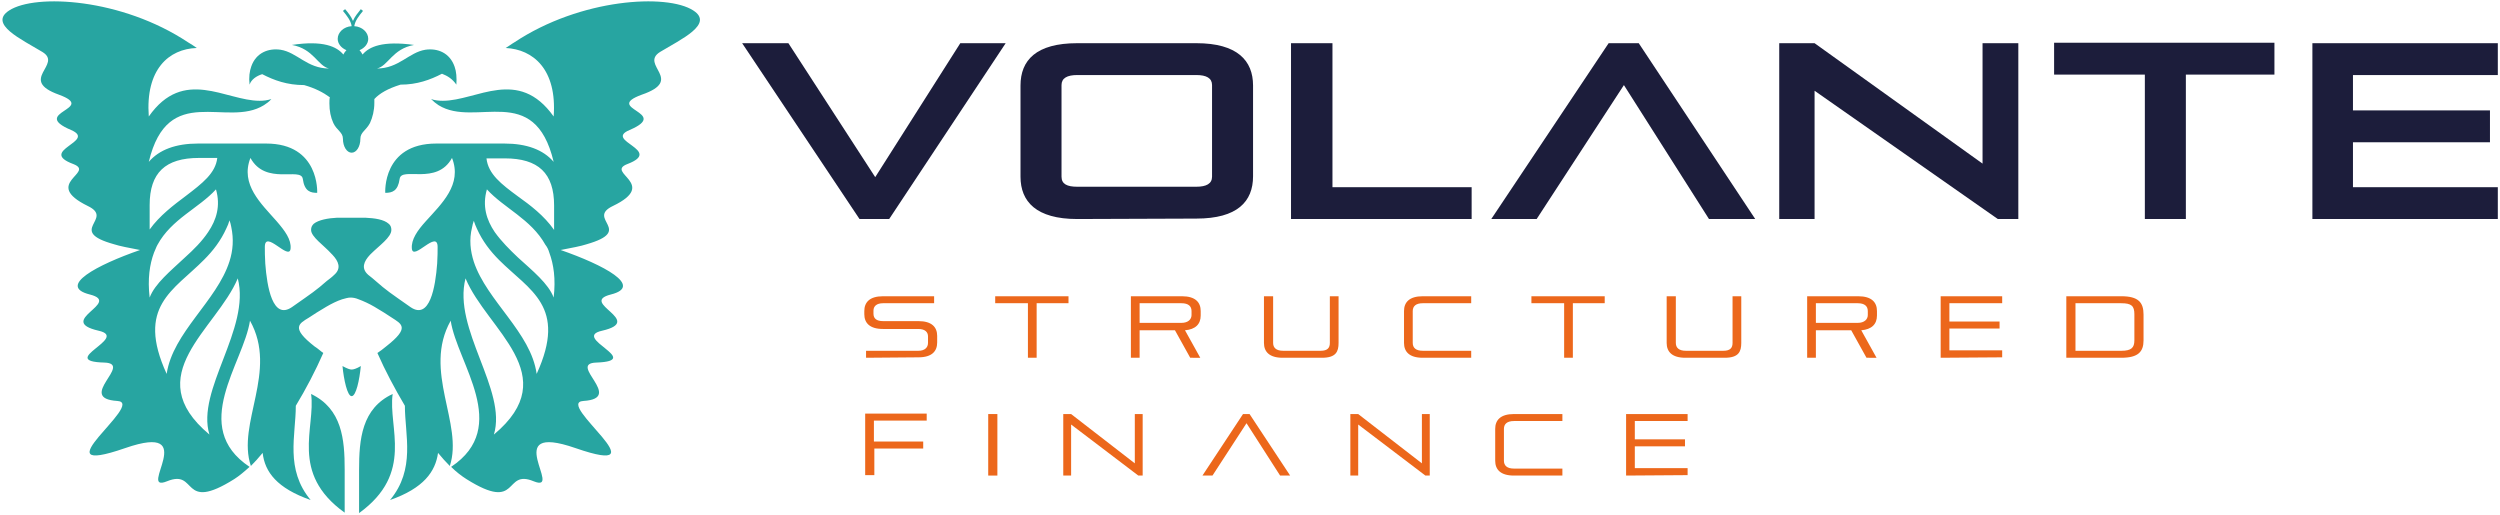 <?xml version="1.0" encoding="utf-8"?>
<!-- Generator: Adobe Illustrator 26.5.0, SVG Export Plug-In . SVG Version: 6.00 Build 0)  -->
<svg version="1.1" id="Layer_1" xmlns="http://www.w3.org/2000/svg" xmlns:xlink="http://www.w3.org/1999/xlink" x="0px" y="0px"
	 viewBox="0 0 573 118" style="enable-background:new 0 0 573 118;" xml:space="preserve">
<style type="text/css">
	.st0{fill:#1C1D3B;}
	.st1{fill:#27A5A1;}
	.st2{fill:#EC671B;}
</style>
<path class="st0" d="M197,50.2L170.1,9.9h10.6l19.9,30.7l19.5-30.7h10.4l-26.7,40.3H197z"/>
<path class="st0" d="M246.9,50.2c-9.4,0-13-4-13-9.7V19.6c0-5.8,3.6-9.7,13-9.7h27.3c9.4,0,13,4,13,9.7v20.8c0,5.8-3.6,9.7-13,9.7
	L246.9,50.2L246.9,50.2z M277.8,19.5c0-1.6-1.3-2.3-3.6-2.3h-27.3c-2.3,0-3.6,0.7-3.6,2.3v21c0,1.7,1.3,2.3,3.6,2.3h27.3
	c2.3,0,3.6-0.7,3.6-2.3V19.5z"/>
<path class="st0" d="M295.9,50.2V9.9h9.5v33h31.9v7.3H295.9z"/>
<path class="st0" d="M391.7,50.2l-19.5-30.7l-20,30.7h-10.4l26.9-40.3h6.9l26.7,40.3H391.7z"/>
<path class="st0" d="M457.9,50.2l-42-29.4v29.4h-8.1V9.9h8.1l38.5,27.6V9.9h8.2v40.3H457.9z"/>
<path class="st0" d="M491.6,50.2V17.1h-20.8V9.8h50.5v7.3H501v33.1H491.6z"/>
<path class="st0" d="M530,50.2V9.9h42.5v7.3h-33.2v8.1h31.4v7.3h-31.4v10.3h33.2v7.3L530,50.2L530,50.2z"/>
<g>
	<path class="st1" d="M80.6,84.7c-0.4,0-1-0.2-2.1-0.8c0.3,3.1,1.1,6.9,2.1,6.9s1.8-3.7,2.1-6.9C81.7,84.5,81,84.7,80.6,84.7z"/>
	<path class="st1" d="M151.3,11.9c4.8-2.9,12.4-6.4,7.6-9.5c-6-3.9-25.8-2.8-41,7.3c-0.7,0.4-1.3,0.9-2,1.3
		c6.3,0.3,11.8,4.9,11,15.7c-8.1-11.4-17.6-3.6-25.4-3.6c-0.9,0-1.9-0.1-2.7-0.4c0.6,0.6,1.1,1,1.7,1.4c8.5,5.3,22-5.5,26.4,13
		c-2.4-2.8-6.2-4.2-11.3-4.2c0,0-5.9,0-15.6,0c-12.4,0-11.7,11.3-11.7,11.3c1.6,0,2.9-0.4,3.3-3.2c0.4-2.9,8.5,1.6,12-4.8
		c2.4,6.1-2.4,10.5-6,14.5c-1.9,2.1-3.4,4.2-3.2,6.3c0.3,2.9,5.9-4.5,5.9-0.4c0,0.9,0,2.2-0.1,3.8c-0.4,5.4-1.7,13-6.1,10
		c-4.7-3.3-5.5-3.8-8-6c-0.5-0.4-1-0.9-1.7-1.4c-1.7-1.5-1-3.1,0.4-4.6c0.1-0.1,0.1-0.1,0.2-0.2c1.9-1.9,4.7-3.8,4.7-5.5
		c0-0.6-0.2-1.1-0.6-1.4c-1.1-1-3.2-1.3-5.4-1.4c-0.3,0-0.5,0-0.8,0c-0.9,0-1.7,0-2.4,0s-1.6,0-2.4,0c-0.3,0-0.5,0-0.8,0
		c-2.1,0.1-4.3,0.5-5.4,1.4c-0.4,0.4-0.6,0.8-0.6,1.4c0,1.6,2.9,3.5,4.7,5.5c0.1,0.1,0.1,0.1,0.2,0.2c1.4,1.5,2.1,3.1,0.4,4.6
		c-0.6,0.6-1.2,1-1.7,1.4c-2.5,2.2-3.3,2.7-8,6c-4.4,3-5.7-4.6-6.1-10c-0.1-1.5-0.1-2.9-0.1-3.8c0-4.1,5.6,3.3,5.9,0.4
		c0.2-2.1-1.3-4.1-3.2-6.3c-3.5-4-8.4-8.4-6-14.5c3.5,6.4,11.6,2,12,4.8c0.4,2.9,1.8,3.2,3.3,3.2c0,0,0.6-11.3-11.7-11.3
		c-9.6,0-15.6,0-15.6,0c-5.1,0-8.9,1.4-11.3,4.2c4.4-18.4,17.9-7.7,26.4-13c0.6-0.4,1.2-0.8,1.7-1.4c-0.9,0.3-1.8,0.4-2.7,0.4
		c-7.8,0-17.4-7.8-25.4,3.6c-0.8-10.8,4.6-15.5,11-15.7c-0.7-0.5-1.3-0.9-2-1.3C27.9-0.4,8.1-1.5,2.1,2.4C-2.7,5.5,4.9,9,9.7,11.9
		c4.8,2.9-5.7,6.4,3.8,9.8c9,3.3-6.9,4,2.8,8.1c6,2.6-7.8,4.7,0.5,7.8c5.2,2-7.3,4.4,3.3,9.6c6.3,3-5.1,5.7,6.1,8.8
		c1.2,0.4,3.3,0.8,5.9,1.3c-9.8,3.4-19.1,8.3-11.5,10.2c7.5,1.9-8,6,2,8.3c7.2,1.6-9.7,7,1.3,7.3c6.8,0.2-6.6,8.2,3,8.8
		c6.7,0.4-18.7,17.9,1.8,10.8c17.6-6.1,2.5,10.5,9.6,7.6s3,7.3,15.4-0.5c1.1-0.7,2.3-1.7,3.5-2.8c-13.8-9.2-1.4-23.7,0.1-33.5
		c6.5,11.6-3.1,23.5,0.2,33.3c0.9-0.9,1.8-1.9,2.7-3c0.5,4.4,3.3,8.1,11,10.8c-5.9-7.1-3.4-14.8-3.4-21.6c2.3-3.8,4.5-8,6.3-12.1
		c-0.6-0.4-1.2-1-2-1.5c-5.5-4.3-3.6-5.2-1.3-6.6c1-0.7,2.5-1.6,4-2.5c1.2-0.7,2.4-1.3,3.6-1.7c0.7-0.2,1.4-0.4,1.9-0.4
		c0.6,0,1.2,0.1,1.9,0.4c1.1,0.4,2.4,1,3.6,1.7c1.5,0.9,3,1.8,4,2.5c2.3,1.5,4.2,2.3-1.3,6.6c-0.7,0.6-1.4,1.1-2,1.5
		c1.8,4.1,4,8.2,6.3,12.1c0,6.7,2.5,14.5-3.4,21.6c7.7-2.7,10.4-6.5,11-10.8c0.9,1.1,1.8,2.1,2.7,3c3.2-9.7-6.3-21.7,0.2-33.3
		c1.5,9.8,13.9,24.3,0.1,33.5c1.2,1.2,2.4,2.1,3.5,2.8c12.4,7.8,8.4-2.4,15.4,0.5c7.1,2.9-8-13.7,9.6-7.6
		c20.5,7.1-4.9-10.4,1.8-10.8c9.6-0.6-3.8-8.6,3-8.8c11-0.4-5.9-5.7,1.3-7.3c10-2.3-5.5-6.4,2-8.3c7.6-1.9-1.7-6.8-11.5-10.2
		c2.6-0.5,4.7-0.9,5.9-1.3c11.2-3.2-0.2-5.8,6.1-8.8c10.6-5.1-1.9-7.6,3.3-9.6c8.4-3.2-5.5-5.3,0.5-7.8c9.6-4.1-6.2-4.8,2.8-8.1
		C157,18.3,146.5,14.9,151.3,11.9z M34.3,47L34.3,47c0-7.4,3.6-10.8,11.3-10.8h4.2c-0.4,3.5-3.4,5.8-7.2,8.7c-2.8,2.1-6,4.5-8.3,7.7
		V47z M34.3,68.2c-0.5-4.3,0-7.6,1-10.3c0.3-0.6,0.5-1.3,0.8-1.8c3.2-5.9,9.5-8.4,13.4-12.7c1.1,3.8,0.1,7-1.8,9.8
		c-1.4,2.1-3.3,4-5.3,5.8C39.1,62.1,35.5,65,34.3,68.2z M38.2,85.7c-7.1-15.5,1.6-19.1,8.6-26.2c2-2,3.8-4.3,5.1-7.2
		c0.3-0.6,0.5-1.1,0.7-1.8c0.2,0.5,0.3,1,0.4,1.5c0.6,2.8,0.4,5.4-0.4,7.9C49.7,69,39.6,76.2,38.2,85.7z M48,99.6
		C31.7,86,49.6,75.5,54.5,63.8C57.5,75.4,44.9,89.4,48,99.6z M115.7,36.3c7.7,0,11.3,3.4,11.3,10.8l0,0v5.6
		c-2.3-3.3-5.5-5.7-8.3-7.7c-3.8-2.8-6.8-5.1-7.2-8.7L115.7,36.3L115.7,36.3z M113.2,99.6c3.1-10.2-9.5-24.2-6.5-35.8
		C111.6,75.6,129.5,86,113.2,99.6z M123,85.7c-1.3-9.5-11.4-16.7-14.4-25.7c-0.8-2.5-1.1-5.1-0.4-7.9c0.1-0.5,0.2-1,0.4-1.5
		c0.2,0.6,0.4,1.2,0.7,1.8c1.3,2.9,3.1,5.2,5.1,7.2C121.4,66.6,130.1,70.2,123,85.7z M125.9,57.9c1,2.7,1.5,6,1,10.3
		c-1.2-3.2-4.8-6.1-8.2-9.2c-1.9-1.8-3.8-3.7-5.3-5.8c-1.9-2.8-2.9-6-1.8-9.8c3.9,4.3,10.1,6.8,13.4,12.7
		C125.4,56.6,125.7,57.2,125.9,57.9z"/>
	<path class="st1" d="M71.3,90.3c1.1,7.7-5,18.1,7.7,27.2v-9.9C79,100.7,78.4,93.7,71.3,90.3z"/>
	<path class="st1" d="M90,90.3c-7.1,3.3-7.7,10.4-7.7,17.4v9.9C95,108.4,88.9,98,90,90.3z"/>
	<path class="st1" d="M60.1,17c2.7,1.4,5.7,2.5,9.6,2.5c2.5,0.7,4.4,1.7,5.9,2.8c-0.1,0.4-0.1,0.9-0.1,1.4c0,1.7,0.3,3.2,0.9,4.5
		c0.8,1.7,2.2,2.1,2.2,3.6c0,1.8,0.9,3.2,2,3.2s2-1.4,2-3.2c0-1.5,1.3-1.9,2.2-3.6c0.6-1.3,1-2.9,1-4.6c0-0.3,0-0.6,0-0.9
		c1.2-1.3,3.1-2.4,6-3.3c3.8,0,6.8-1.1,9.5-2.5c1.3,0.5,2.4,1.2,3.3,2.5c0.1-1.6,0-3-0.4-4.1c-1.1-3.2-3.9-4.3-6.7-3.9
		c-3.8,0.6-6.1,4.3-11.1,4.3c2.6-0.6,3.5-4.5,8.5-5.4c-7.2-1-10.3,0.4-11.8,2.2c-0.2-0.4-0.5-0.8-0.7-1c1.2-0.5,2-1.5,2-2.6
		c0-1.5-1.4-2.8-3.2-2.9c0.2-1.3,1.1-2.4,2-3.5l-0.5-0.4C82,3,81.3,3.8,80.9,4.8c-0.4-1-1.1-1.9-1.8-2.7l-0.5,0.4
		c0.9,1.1,1.8,2.2,2,3.5c-1.8,0.1-3.2,1.4-3.2,2.9c0,1.1,0.8,2.1,2,2.6c-0.3,0.3-0.5,0.6-0.7,1c-1.5-1.8-4.6-3.3-11.8-2.2
		c5,0.9,5.9,4.8,8.5,5.4c-5,0-7.3-3.7-11.1-4.3c-2.8-0.4-5.6,0.7-6.7,3.8c-0.4,1.1-0.6,2.5-0.4,4.2C57.6,18.2,58.8,17.4,60.1,17z"/>
</g>
<g>
	<path class="st2" d="M198.5,82v-1.6h12c1.5,0,2.2-0.8,2.2-1.8v-1.5c0-1-0.7-1.7-2.2-1.7h-8.1c-3.1,0-4.3-1.4-4.3-3.4v-0.7
		c0-2,1.2-3.4,4.3-3.4h11.7v1.6h-11.7c-1.5,0-2.2,0.7-2.2,1.7v0.7c0,1.1,0.7,1.7,2.2,1.7h8.1c3.1,0,4.3,1.4,4.3,3.4v1.5
		c0,2-1.2,3.4-4.3,3.4L198.5,82L198.5,82z"/>
	<path class="st2" d="M235.6,82V69.5h-7.5v-1.6h16.8v1.6h-7.3V82H235.6z"/>
	<path class="st2" d="M272.8,82l-3.5-6.3h-8.1V82h-2V67.9h11.7c3.1,0,4.3,1.4,4.3,3.4v1c0,2-1.2,3.2-3.6,3.4l3.5,6.3L272.8,82
		L272.8,82z M273.1,71.3c0-1.1-0.7-1.8-2.3-1.8h-9.6V74h9.6c1.5,0,2.3-0.8,2.3-1.8V71.3z"/>
	<path class="st2" d="M294,82c-3.1,0-4.3-1.4-4.3-3.4V67.9h2.1v10.7c0,1.1,0.7,1.8,2.3,1.8h8.6c1.6,0,2.1-0.7,2.1-1.8V67.9h2v10.7
		c0,2-0.6,3.4-3.8,3.4H294z"/>
	<path class="st2" d="M326.1,82c-3.1,0-4.3-1.4-4.3-3.4v-7.3c0-2,1.2-3.4,4.3-3.4h11.1v1.6h-11.1c-1.6,0-2.3,0.7-2.3,1.8v7.3
		c0,1.1,0.7,1.8,2.3,1.8h11.1V82H326.1z"/>
	<path class="st2" d="M358.5,82V69.5H351v-1.6h16.8v1.6h-7.3V82H358.5z"/>
	<path class="st2" d="M386.3,82c-3.1,0-4.3-1.4-4.3-3.4V67.9h2.1v10.7c0,1.1,0.7,1.8,2.3,1.8h8.6c1.6,0,2.1-0.7,2.1-1.8V67.9h2v10.7
		c0,2-0.6,3.4-3.8,3.4H386.3z"/>
	<path class="st2" d="M427.8,82l-3.5-6.3h-8.1V82h-2V67.9h11.7c3.1,0,4.3,1.4,4.3,3.4v1c0,2-1.2,3.2-3.6,3.4l3.5,6.3L427.8,82
		L427.8,82z M428.1,71.3c0-1.1-0.7-1.8-2.3-1.8h-9.6V74h9.6c1.5,0,2.3-0.8,2.3-1.8L428.1,71.3L428.1,71.3z"/>
	<path class="st2" d="M444.8,82V67.9h14.1v1.6h-12.1v4.2h11.5v1.6h-11.5v5h12.1v1.6L444.8,82L444.8,82z"/>
	<path class="st2" d="M473.6,82V67.9h12.6c3.9,0,5.1,1.4,5.1,4.2V78c0,2.6-1.2,4-5.1,4H473.6z M489.2,72c0-1.9-0.7-2.5-3-2.5h-10.5
		v10.9h10.5c2.3,0,3-0.7,3-2.4V72z"/>
	<path class="st2" d="M200.4,102.9v6h-2.1V94.8h14.1v1.6h-12.1v4.8h11.3v1.6h-11.2V102.9z"/>
	<path class="st2" d="M226.5,109V94.9h2.1V109H226.5z"/>
	<path class="st2" d="M260.9,109l-15.4-11.7V109h-1.8V94.9h1.8l14.6,11.3V94.9h1.8V109H260.9z"/>
	<path class="st2" d="M293.4,109l-7.7-12l-7.8,12h-2.3l9.3-14.1h1.5l9.3,14.1H293.4z"/>
	<path class="st2" d="M326.7,109l-15.4-11.7V109h-1.8V94.9h1.8l14.6,11.3V94.9h1.8V109H326.7z"/>
	<path class="st2" d="M347,109c-3.1,0-4.3-1.4-4.3-3.4v-7.3c0-2,1.2-3.4,4.3-3.4h11.1v1.6H347c-1.6,0-2.3,0.7-2.3,1.8v7.3
		c0,1.1,0.7,1.8,2.3,1.8h11.1v1.6H347z"/>
	<path class="st2" d="M372.7,109V94.9h14.1v1.6h-12.1v4.2h11.5v1.6h-11.5v5h12.1v1.6L372.7,109L372.7,109z"/>
</g>
</svg>
